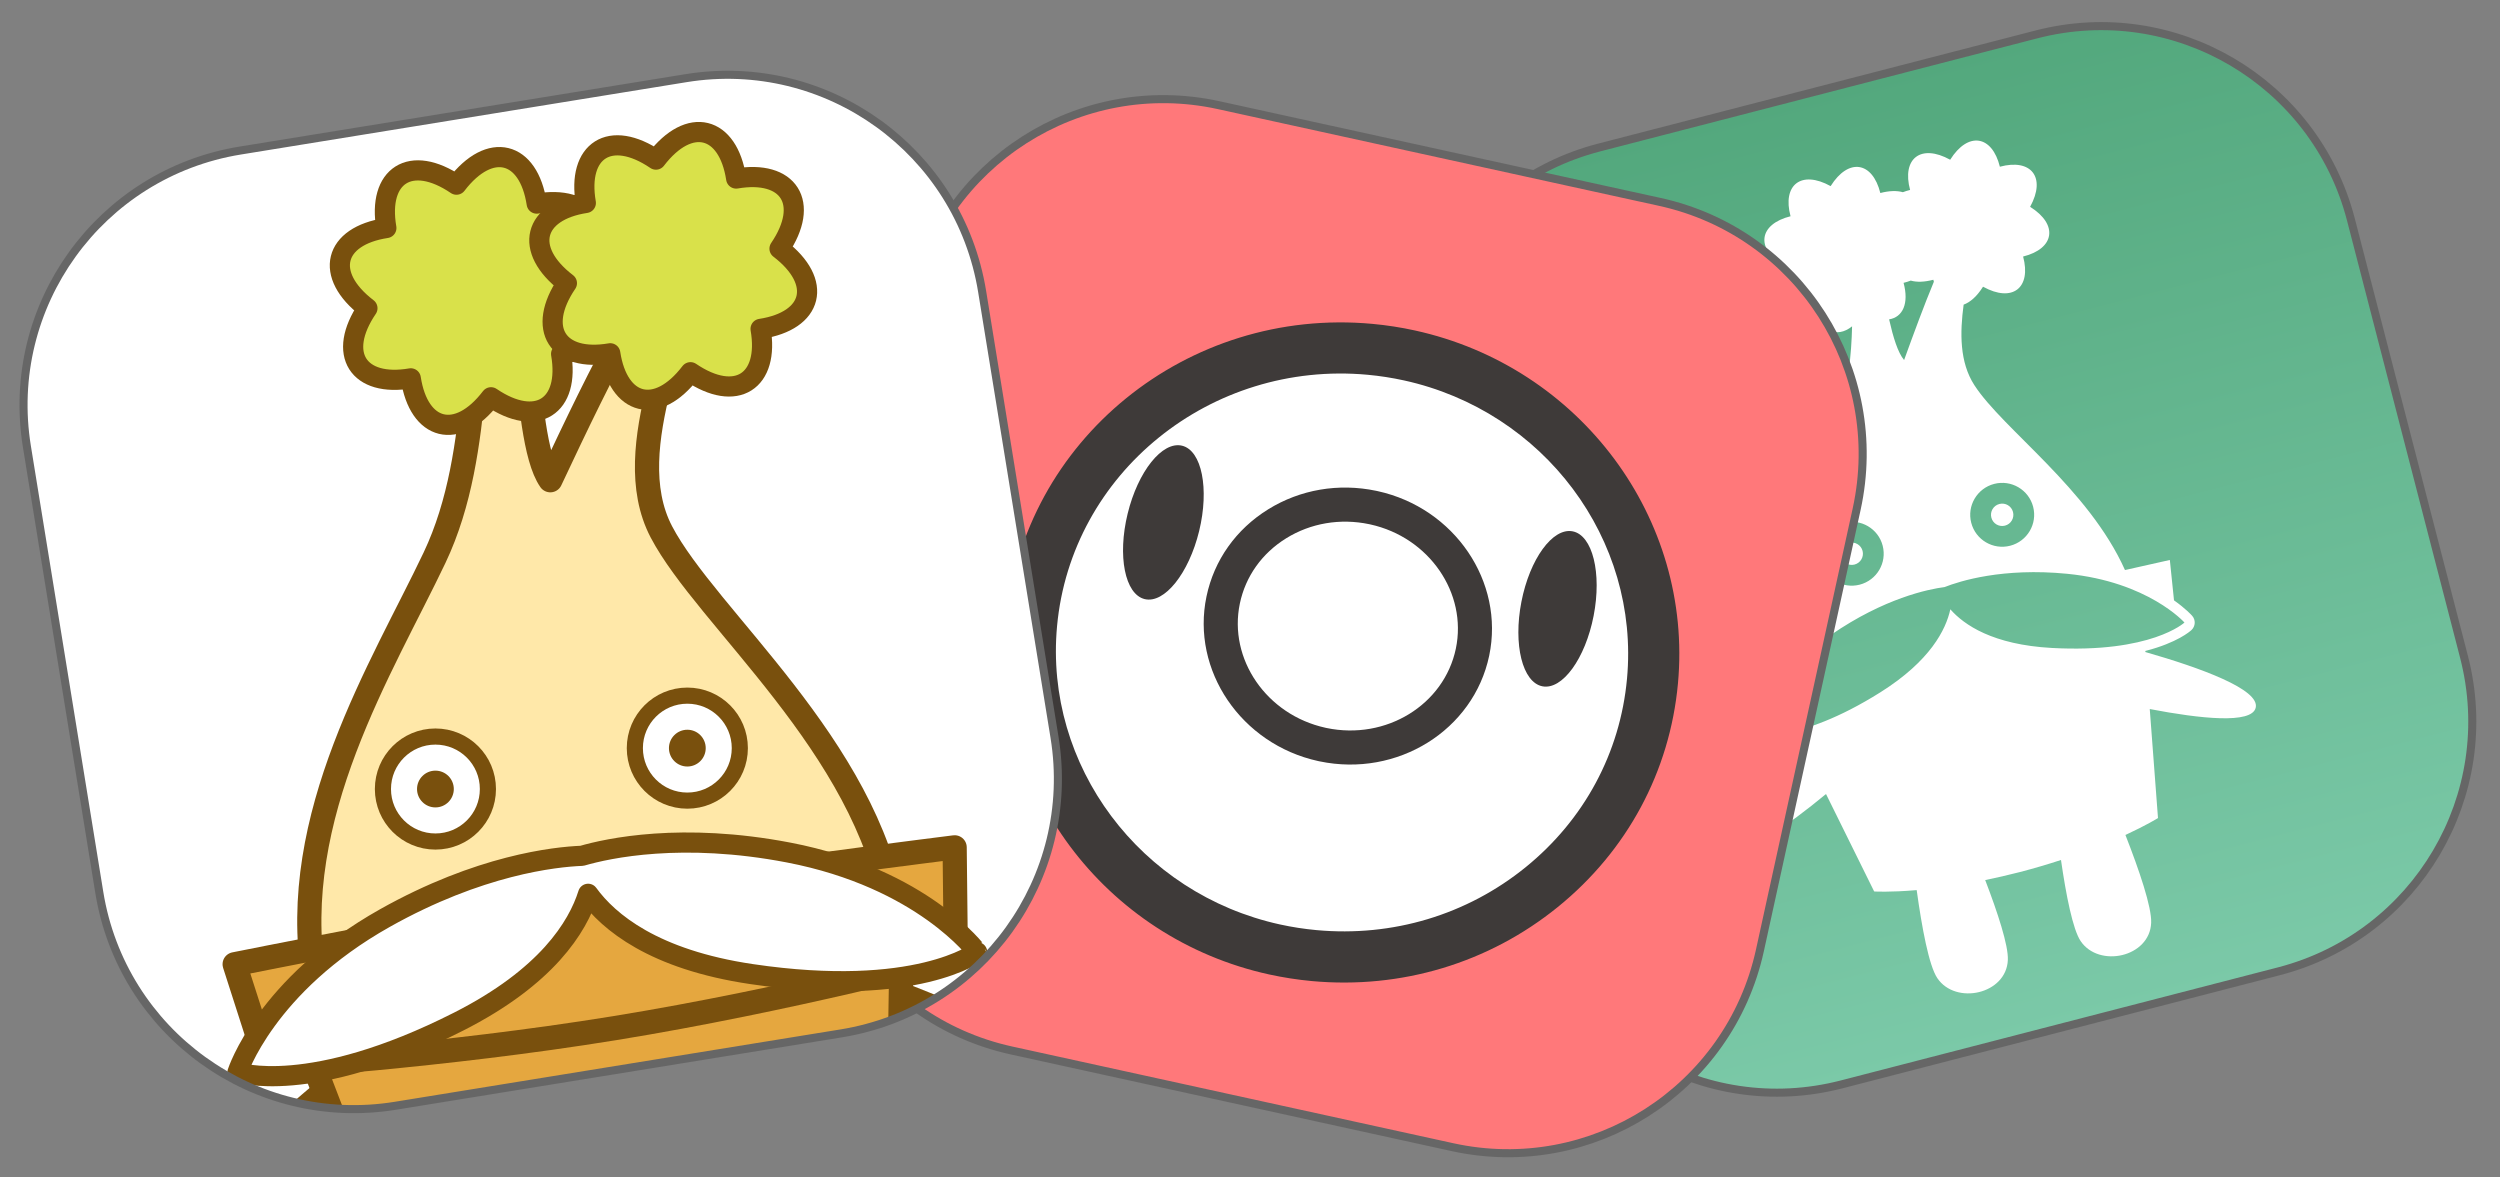 <?xml version="1.0" encoding="utf-8"?>
<!-- Generator: Adobe Illustrator 16.0.4, SVG Export Plug-In . SVG Version: 6.00 Build 0)  -->
<!DOCTYPE svg PUBLIC "-//W3C//DTD SVG 1.1//EN" "http://www.w3.org/Graphics/SVG/1.1/DTD/svg11.dtd">
<svg version="1.1" id="レイヤー_1" xmlns="http://www.w3.org/2000/svg" xmlns:xlink="http://www.w3.org/1999/xlink" x="0px"
	 y="0px" width="310px" height="146px" viewBox="0 0 310 146" enable-background="new 0 0 310 146" xml:space="preserve">
<rect x="0" y="0" width="310" height="146" fill="#808080" stroke="none"/>
<g>
	<defs>
		<path id="SVGID_14_" d="M305.538,81.45c4.425,17.111-5.858,34.568-22.968,38.993l-54.215,14.023
			c-17.11,4.425-34.568-5.858-38.993-22.969l-14.023-54.216c-4.425-17.11,5.858-34.568,22.968-38.993l54.216-14.022
			c17.11-4.425,34.568,5.857,38.993,22.968L305.538,81.45z"/>
	</defs>
	
		<linearGradient id="SVGID_1_" gradientUnits="userSpaceOnUse" x1="238.412" y1="124.906" x2="238.412" y2="4.905" gradientTransform="matrix(0.968 -0.25 0.25 0.968 -6.631 66.228)">
		<stop  offset="0" style="stop-color:#7BC9A8"/>
		<stop  offset="1" style="stop-color:#53A87D"/>
	</linearGradient>
	<use xlink:href="#SVGID_14_"  overflow="visible" fill="url(#SVGID_1_)"/>
	<clipPath id="SVGID_2_">
		<use xlink:href="#SVGID_14_"  overflow="visible"/>
	</clipPath>
	<g clip-path="url(#SVGID_2_)">
		<path fill="#FFFFFF" d="M230.959,68.311c0.192,0.746-0.256,1.502-1.001,1.695c-0.737,0.19-1.492-0.254-1.685-1
			c-0.191-0.74,0.253-1.496,0.991-1.687C230.008,67.127,230.768,67.571,230.959,68.311z"/>
		<path fill="#FFFFFF" d="M249.613,63.486c0.193,0.746-0.252,1.501-0.994,1.693c-0.745,0.192-1.5-0.252-1.693-0.998
			c-0.191-0.74,0.254-1.496,0.999-1.688C248.667,62.301,249.422,62.746,249.613,63.486z"/>
		<path fill="#FFFFFF" d="M266.032,80.855l-0.013-0.136c0.021-0.005,0.042-0.011,0.062-0.016l0,0
			c3.889-1.006,5.493-2.417,5.661-2.577c0.504-0.47,0.542-1.261,0.083-1.772c-0.073-0.084-0.805-0.891-2.248-1.911l-0.516-5.006
			c0,0-2.225,0.489-5.563,1.248c-4.528-10.114-15.13-17.451-18.677-22.927c-1.843-2.845-1.797-6.507-1.33-9.983
			c0.816-0.294,1.654-1.027,2.405-2.224c3.658,2.021,6.014,0.134,4.97-3.742c3.901-0.972,4.404-3.949,0.868-6.163
			c2.016-3.666,0.134-6.018-3.749-4.974c-0.968-3.904-3.94-4.401-6.162-0.866c-3.656-2.015-6.014-0.14-4.971,3.745
			c-0.32,0.083-0.617,0.172-0.893,0.281c-0.741-0.209-1.685-0.192-2.797,0.103c-0.97-3.895-3.94-4.403-6.163-0.858
			c-3.659-2.023-6.01-0.14-4.971,3.737c-3.902,0.973-4.399,3.948-0.865,6.171c-2.013,3.66-0.138,6.009,3.745,4.965
			c0.773,3.117,2.824,4.066,4.752,2.514c-0.091,3.579-0.44,7.319-1.721,10.811c-2.961,8.083-8.546,19.1-6.605,30.3
			c-3.359,0.987-5.597,1.653-5.597,1.653l1.714,4.018c-1.086,2.021-1.413,3.416-1.441,3.543c-0.152,0.67,0.263,1.343,0.933,1.51
			c0.227,0.057,2.315,0.513,6.196-0.491l0.195,0.38c-4.86,4.912-9.758,10.609-8.204,12.278c1.39,1.512,6.456-2.003,11.295-6.009
			l5.972,12.084c0,0,1.909,0.124,5.273-0.168c0.646,4.675,1.521,9.383,2.56,10.919c2.275,3.368,8.568,1.999,8.744-2.261
			c0.074-1.803-1.252-5.843-2.809-9.904c1.338-0.274,2.756-0.593,4.252-0.98c1.852-0.479,3.57-0.991,5.146-1.509
			c0.633,4.38,1.466,8.613,2.437,10.058c2.279,3.367,8.573,1.998,8.745-2.262c0.081-1.951-1.478-6.52-3.192-10.898
			c2.642-1.222,4.038-2.098,4.038-2.098l-1.021-13.518c6.285,1.206,12.637,1.883,13.136-0.156
			C280.267,85.488,272.814,82.799,266.032,80.855z M252.11,62.841c0.549,2.121-0.728,4.282-2.846,4.83
			c-2.117,0.547-4.282-0.724-4.831-2.845c-0.547-2.113,0.73-4.275,2.848-4.823C249.398,59.455,251.563,60.728,252.11,62.841z
			 M234.25,39.601c1.683-0.266,2.488-1.958,1.793-4.529c0.322-0.079,0.614-0.173,0.892-0.278c0.739,0.213,1.686,0.188,2.798-0.105
			c0.021,0.08,0.046,0.163,0.067,0.246c-1.215,2.917-2.489,6.391-3.693,9.71C235.334,43.724,234.754,41.827,234.25,39.601z
			 M228.62,64.829c2.125-0.549,4.286,0.724,4.832,2.837c0.548,2.122-0.724,4.282-2.849,4.832c-2.116,0.547-4.274-0.726-4.823-2.847
			C225.233,67.538,226.503,65.376,228.62,64.829z M254.417,80.346c-7.303-0.403-10.873-2.856-12.576-4.793
			c-0.548,2.52-2.484,6.397-8.669,10.289c-10.46,6.574-15.925,5.223-15.925,5.223s1.473-6.596,9.798-12.345
			c6.597-4.55,12.088-5.667,14.083-5.924c1.875-0.744,7.214-2.429,15.195-1.648c10.063,0.994,14.55,6.047,14.55,6.047
			S266.752,81.024,254.417,80.346z"/>
	</g>
	<use xlink:href="#SVGID_14_"  overflow="visible" fill="none" stroke="#666666"/>
</g>
<g>
	<defs>
		<path id="SVGID_17_" d="M218.23,117.847c-3.785,17.263-20.848,28.189-38.111,24.404l-54.701-11.993
			c-17.263-3.785-28.189-20.848-24.404-38.111l11.993-54.701c3.785-17.263,20.848-28.189,38.111-24.404l54.701,11.993
			c17.263,3.785,28.189,20.848,24.404,38.111L218.23,117.847z"/>
	</defs>
	<use xlink:href="#SVGID_17_"  overflow="visible" fill="#FF787A"/>
	<clipPath id="SVGID_3_">
		<use xlink:href="#SVGID_17_"  overflow="visible"/>
	</clipPath>
	<g clip-path="url(#SVGID_3_)">
		<circle fill="#FFFFFF" cx="166.646" cy="80.902" r="38.085"/>
		<path fill="#3E3A39" d="M157.382,120.833c0,0-0.001,0-0.002,0c-20.486-4.493-34.509-23.311-32.618-43.775
			c2.076-22.464,22.449-39.018,45.417-36.898c1.77,0.163,3.541,0.438,5.264,0.816c20.489,4.492,34.513,23.313,32.622,43.78
			c-1.005,10.898-6.292,20.738-14.891,27.709c-8.573,6.951-19.413,10.212-30.521,9.186
			C160.881,121.485,159.107,121.21,157.382,120.833z M174.084,47.169c-1.469-0.322-2.98-0.557-4.49-0.697
			c-19.485-1.797-36.764,12.185-38.519,31.169c-1.597,17.282,10.295,33.187,27.662,36.996c0.001,0,0.002,0,0.002,0
			c1.471,0.322,2.983,0.556,4.496,0.696c9.45,0.875,18.665-1.895,25.944-7.797c7.258-5.885,11.723-14.184,12.569-23.366
			C203.347,66.885,191.454,50.978,174.084,47.169z"/>
		<path fill="#3E3A39" d="M163.449,94.371c-9.551-2.096-15.762-11.249-13.845-20.405c0.94-4.501,3.661-8.342,7.66-10.815
			c3.964-2.454,8.716-3.266,13.379-2.291l0.174,0.037c9.551,2.094,15.762,11.247,13.845,20.403
			c-1.941,9.251-11.381,15.131-21.041,13.107L163.449,94.371z M169.912,65.027l-0.134-0.029c-3.597-0.752-7.25-0.132-10.289,1.748
			c-3.004,1.859-5.045,4.729-5.746,8.086c-1.444,6.896,3.316,13.81,10.614,15.41l0.132,0.029c7.379,1.545,14.573-2.867,16.036-9.838
			C181.968,73.538,177.207,66.627,169.912,65.027z"/>
		<path fill="#3E3A39" d="M139.828,63.695c-1.282,5.252-0.335,9.996,2.112,10.594c2.449,0.594,5.468-3.178,6.752-8.431
			c1.279-5.25,0.332-9.994-2.115-10.591C144.13,54.671,141.109,58.442,139.828,63.695z"/>
		<path fill="#3E3A39" d="M197.609,76.364c-1.033,5.306-3.877,9.219-6.35,8.738c-2.474-0.486-3.637-5.174-2.604-10.482
			c1.033-5.304,3.877-9.217,6.351-8.735C197.478,66.367,198.644,71.057,197.609,76.364z"/>
	</g>
	<use xlink:href="#SVGID_17_"  overflow="visible" fill="none" stroke="#666666"/>
</g>
<g>
	<defs>
		<path id="SVGID_19_" d="M130.761,91.426c2.833,17.445-9.013,33.882-26.458,36.715l-55.276,8.975
			c-17.445,2.832-33.883-9.013-36.715-26.458L3.337,55.382C0.504,37.938,12.35,21.5,29.795,18.667l55.276-8.975
			c17.444-2.833,33.882,9.013,36.715,26.458L130.761,91.426z"/>
	</defs>
	<use xlink:href="#SVGID_19_"  overflow="visible" fill="#FFFFFF"/>
	<clipPath id="SVGID_4_">
		<use xlink:href="#SVGID_19_"  overflow="visible"/>
	</clipPath>
	<g clip-path="url(#SVGID_4_)">
		<path fill="#FFE8A9" stroke="#79500D" stroke-width="3" stroke-linecap="round" stroke-linejoin="round" d="M61.94,132.817
			l-6.947-9.061c0,0-34.341,24.926-30.105,30.452C29.124,159.731,61.94,132.817,61.94,132.817z"/>
		<path fill="#FFE8A9" stroke="#79500D" stroke-width="3" stroke-linecap="round" stroke-linejoin="round" d="M91.104,128.082
			l3.724-10.793c0,0,40.463,12.78,38.193,19.362C130.75,143.23,91.104,128.082,91.104,128.082z"/>
		<path fill="#FFE8A9" stroke="#79500D" stroke-width="3" stroke-linecap="round" stroke-linejoin="round" d="M90.305,144.085
			l8.424-1.368c0,0,10.002,28.639,9.071,35.583c-0.931,6.943-11.426,8.236-14.642,2.377
			C89.942,174.817,90.305,144.085,90.305,144.085z"/>
		<path fill="#FFE8A9" stroke="#79500D" stroke-width="3" stroke-linecap="round" stroke-linejoin="round" d="M81.79,154.211
			c-23.04,3.741-39.647-13.116-42.884-33.054s8.537-38.448,14.977-52c6.44-13.551,3.928-30.423,7.764-39.005
			c4.317-0.019,2.742,23.884,6.593,29.398c6.254-13.293,13.4-28.097,16.233-26.056c1.45,6.131-8.061,21.773-2.46,32.46
			c5.601,10.687,25.458,26.562,28.768,46.944C114.089,133.278,105.937,150.291,81.79,154.211z"/>
		
			<circle fill="#FFFFFF" stroke="#79500D" stroke-width="2" stroke-linecap="round" stroke-linejoin="round" cx="53.992" cy="97.84" r="6.509"/>
		<circle fill="#79500D" cx="53.992" cy="97.84" r="2.28"/>
		
			<circle fill="#FFFFFF" stroke="#79500D" stroke-width="2" stroke-linecap="round" stroke-linejoin="round" cx="85.229" cy="92.768" r="6.509"/>
		<circle fill="#79500D" cx="85.229" cy="92.768" r="2.28"/>
		<g>
			<path fill="#D9E14A" d="M71.924,33.939c5.452,4.169,4.18,8.952-2.347,9.947c1.12,6.507-3.014,9.227-8.693,5.375
				c-4.169,5.452-8.952,4.18-9.948-2.347c-6.507,1.12-9.226-3.014-5.374-8.694c-5.452-4.169-4.18-8.952,2.347-9.947
				c-1.12-6.507,3.014-9.227,8.694-5.374c4.169-5.452,8.951-4.18,9.947,2.347C73.058,24.125,75.777,28.26,71.924,33.939z"/>
			<path fill="none" stroke="#79500D" stroke-width="2.5" stroke-linecap="round" stroke-linejoin="round" d="M71.924,33.939
				c5.452,4.169,4.18,8.952-2.347,9.947c1.12,6.507-3.014,9.227-8.693,5.375c-4.169,5.452-8.952,4.18-9.948-2.347
				c-6.507,1.12-9.226-3.014-5.374-8.694c-5.452-4.169-4.18-8.952,2.347-9.947c-1.12-6.507,3.014-9.227,8.694-5.374
				c4.169-5.452,8.951-4.18,9.947,2.347C73.058,24.125,75.777,28.26,71.924,33.939z"/>
		</g>
		<g>
			<path fill="#D9E14A" d="M96.659,30.833c5.452,4.169,4.18,8.952-2.347,9.947c1.12,6.507-3.014,9.227-8.693,5.374
				c-4.169,5.452-8.952,4.18-9.947-2.347c-6.507,1.121-9.227-3.014-5.375-8.694c-5.452-4.169-4.179-8.952,2.347-9.947
				c-1.121-6.506,3.014-9.227,8.694-5.374c4.169-5.452,8.951-4.18,9.947,2.347C97.792,21.019,100.511,25.153,96.659,30.833z"/>
			<path fill="none" stroke="#79500D" stroke-width="2.5" stroke-linecap="round" stroke-linejoin="round" d="M96.659,30.833
				c5.452,4.169,4.18,8.952-2.347,9.947c1.12,6.507-3.014,9.227-8.693,5.374c-4.169,5.452-8.952,4.18-9.947-2.347
				c-6.507,1.121-9.227-3.014-5.375-8.694c-5.452-4.169-4.179-8.952,2.347-9.947c-1.121-6.506,3.014-9.227,8.694-5.374
				c4.169-5.452,8.951-4.18,9.947,2.347C97.792,21.019,100.511,25.153,96.659,30.833z"/>
		</g>
		<path fill="#E5A73F" stroke="#79500D" stroke-width="3" stroke-linecap="round" stroke-linejoin="round" d="M35.685,123.726
			l76.208-12.374l-0.744,45.835c0,0-10.723,5.378-29.11,8.364c-18.388,2.985-29.818,1.204-29.818,1.204L35.685,123.726z"/>
		<path fill="#E5A73F" stroke="#79500D" stroke-width="3" stroke-linecap="round" stroke-linejoin="round" d="M118.524,118.461
			c0,0-20.733,5.527-42.324,9.033c-21.59,3.506-43.007,4.822-43.007,4.822l-4.096-12.75c0,0,26.586-5.33,44.479-8.235
			c17.893-2.905,44.8-6.261,44.8-6.261L118.524,118.461z"/>
		<path fill="#FFFFFF" stroke="#79500D" stroke-width="2.5" stroke-linecap="round" stroke-linejoin="round" d="M97.789,105.715
			c-13.208-2.541-22.385-0.536-25.627,0.405c-3.373,0.133-12.713,1.135-24.439,7.725c-14.794,8.314-18.271,19.111-18.271,19.111
			s8.917,3.1,27.404-6.27c10.937-5.541,14.766-11.726,16.07-15.855c2.544,3.504,8.133,8.16,20.261,9.956
			c20.502,3.039,27.98-2.723,27.98-2.723S114.454,108.921,97.789,105.715z"/>
	</g>
	<use xlink:href="#SVGID_19_"  overflow="visible" fill="none" stroke="#666666"/>
</g>
</svg>
